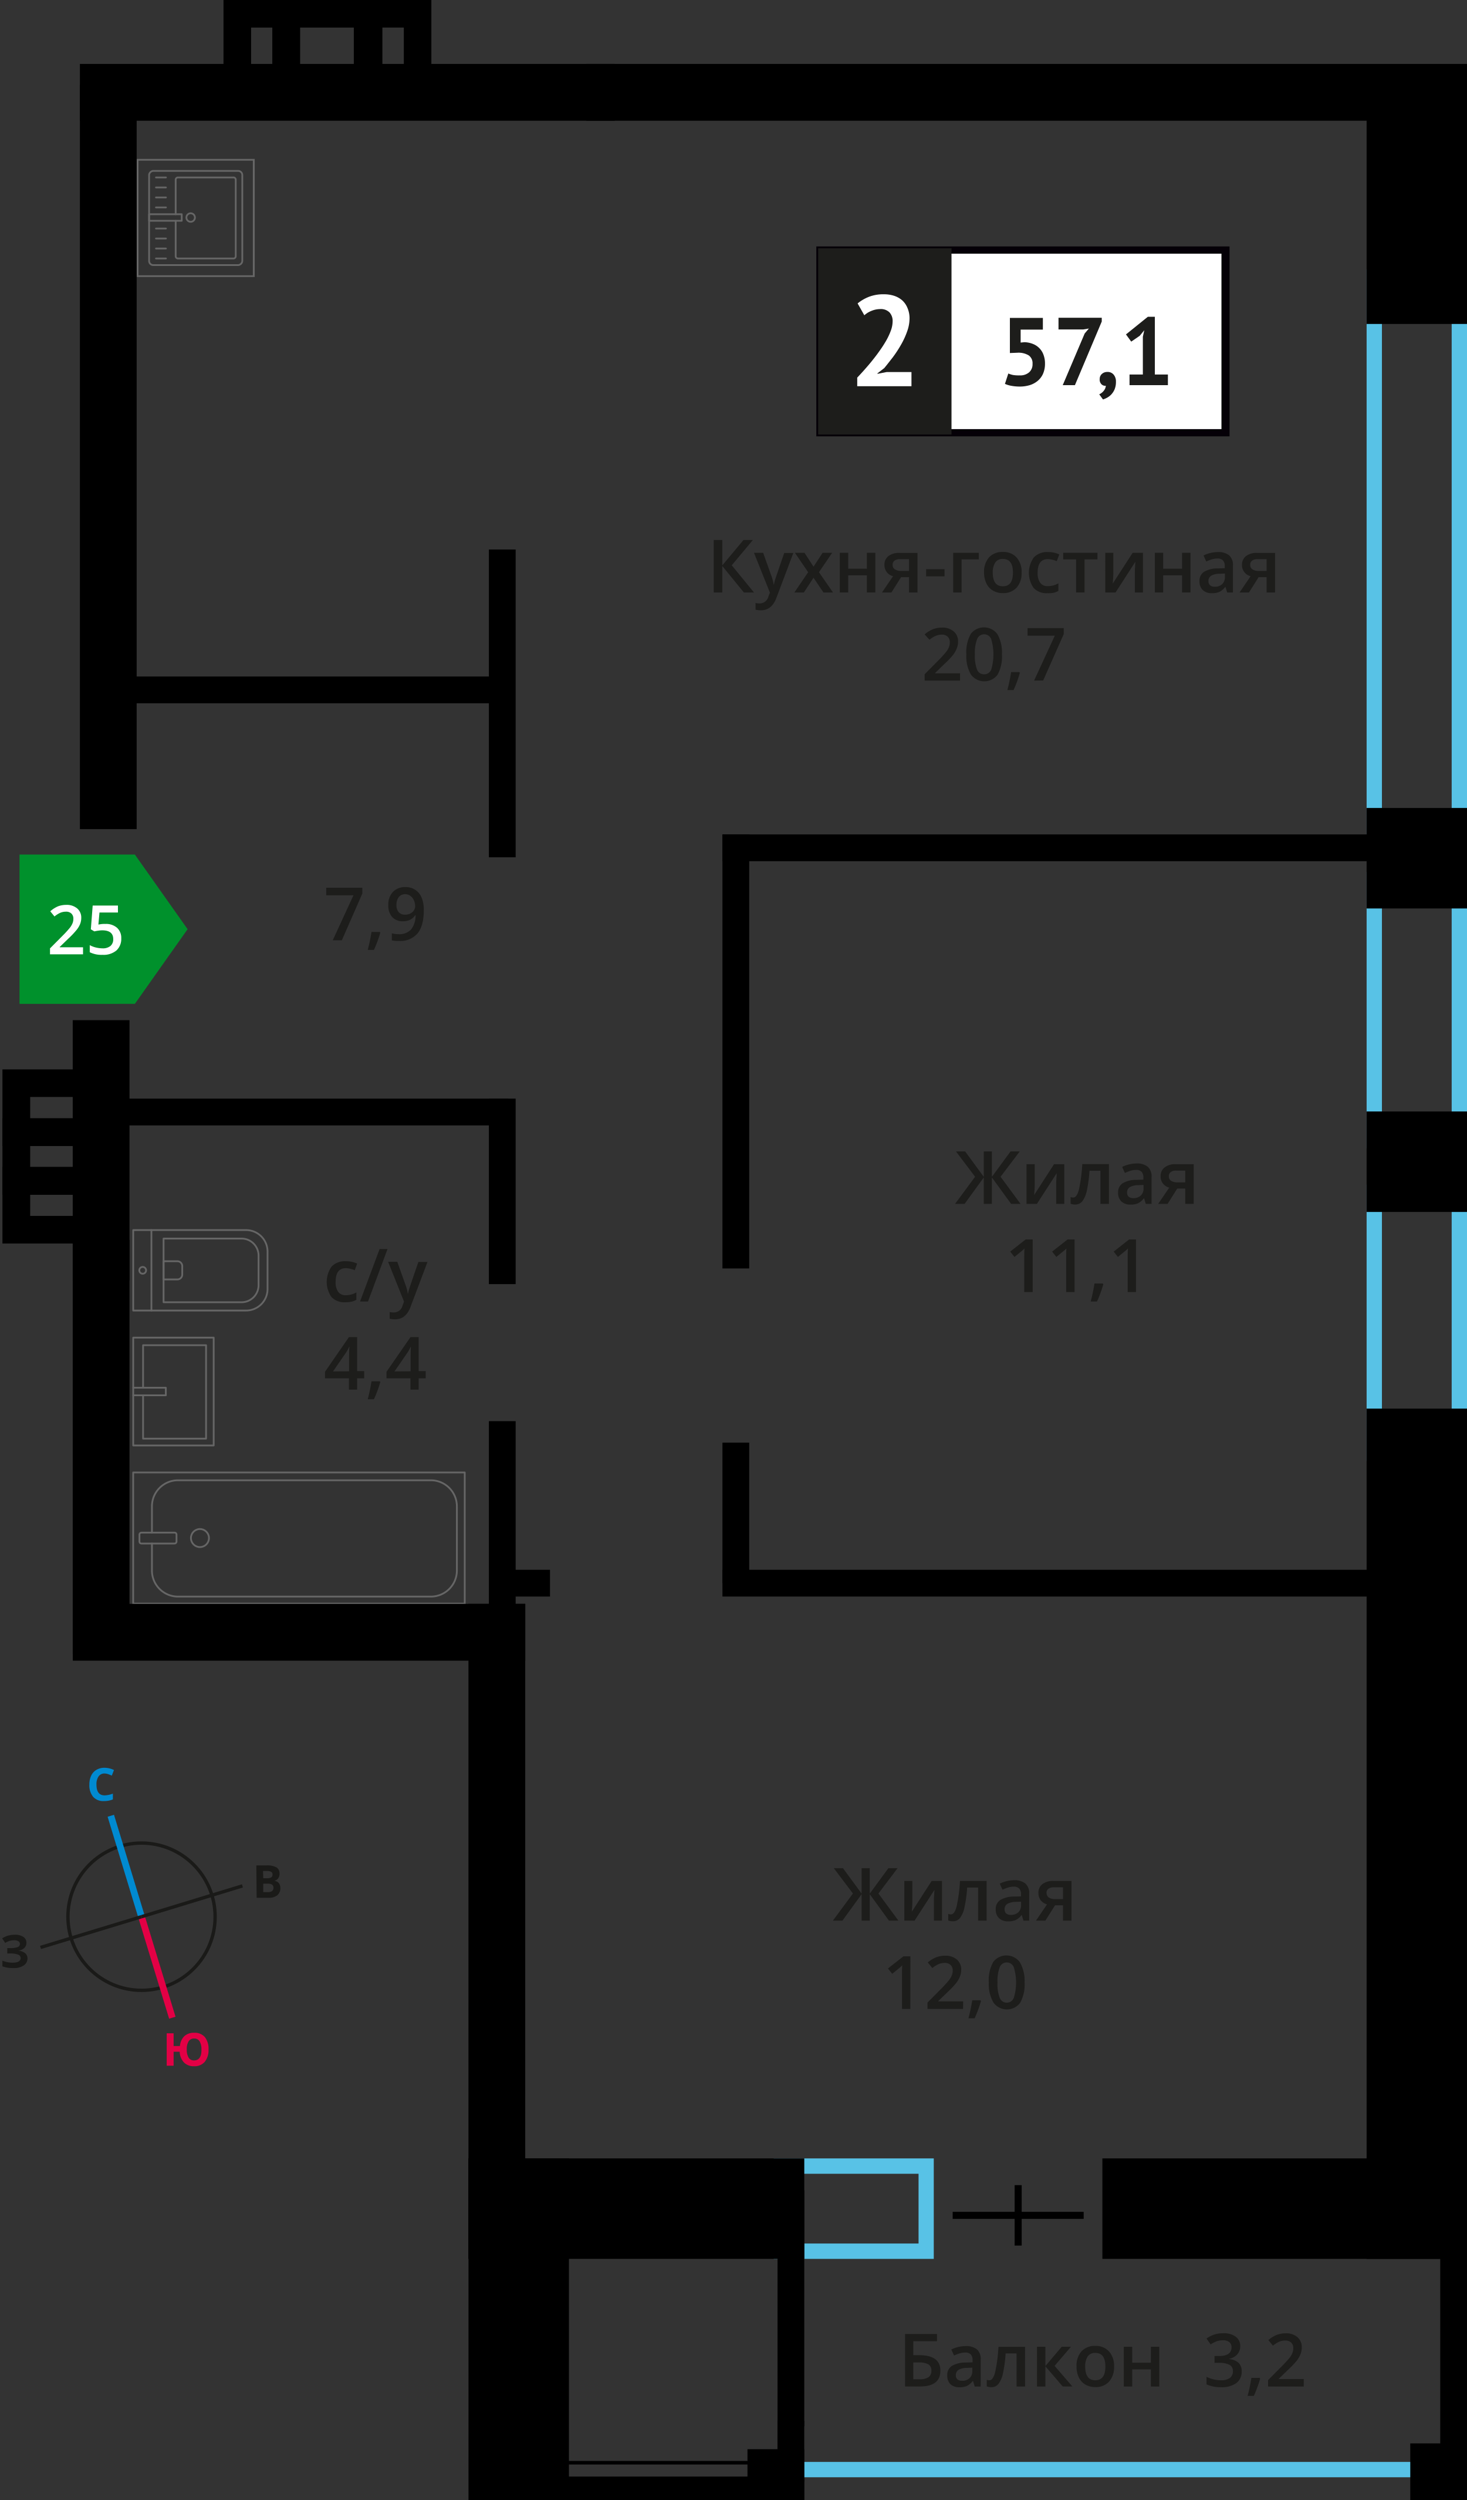 <svg xmlns="http://www.w3.org/2000/svg" width="388.71" height="662.11" viewBox="0 0 388.71 662.11">
  <rect x="0" y="0" width="388.71" height="662.11" fill="#333333" stroke="none"/>
  <defs>
    <style>
      .cls-1, .cls-10, .cls-11, .cls-2, .cls-3, .cls-4, .cls-9 {
        fill: none;
      }

      .cls-1, .cls-4 {
        stroke: #1a1a18;
      }

      .cls-1 {
        stroke-miterlimit: 22.93;
        stroke-width: 0.89px;
      }

      .cls-2 {
        stroke: #008ad1;
        stroke-width: 1.77px;
      }

      .cls-18, .cls-2, .cls-3, .cls-4 {
        stroke-miterlimit: 22.93;
      }

      .cls-3 {
        stroke: #e30045;
        stroke-width: 1.77px;
      }

      .cls-4 {
        stroke-width: 0.89px;
      }

      .cls-5 {
        isolation: isolate;
      }

      .cls-6 {
        fill: #008ad1;
      }

      .cls-7 {
        fill: #e30045;
      }

      .cls-8 {
        fill: #1a1a18;
      }

      .cls-9 {
        stroke: #000;
        stroke-width: 1.87px;
      }

      .cls-10, .cls-9 {
        stroke-miterlimit: 10;
      }

      .cls-10 {
        stroke: #58c2e6;
        stroke-width: 4.06px;
      }

      .cls-11 {
        stroke: #666;
        stroke-linecap: round;
        stroke-linejoin: round;
        stroke-width: 0.47px;
      }

      .cls-12 {
        fill: #666;
      }

      .cls-13 {
        fill: #58c2e6;
      }

      .cls-14 {
        fill: #00912c;
        fill-rule: evenodd;
      }

      .cls-15 {
        fill: #fff;
      }

      .cls-16, .cls-18 {
        fill: #1d1d1b;
      }

      .cls-17 {
        fill: #050007;
      }

      .cls-18 {
        stroke: #1d1d1b;
        stroke-width: 0.94px;
      }
    </style>
  </defs>
  <g id="doors">
    <g>
      <circle class="cls-1" cx="37.5" cy="507.58" r="19.5"/>
      <line class="cls-2" x1="29.36" y1="480.85" x2="37.5" y2="507.59"/>
      <line class="cls-3" x1="45.66" y1="534.33" x2="37.5" y2="507.59"/>
      <line class="cls-4" x1="10.74" y1="515.72" x2="37.5" y2="507.58"/>
      <line class="cls-4" x1="64.24" y1="499.42" x2="37.5" y2="507.58"/>
      <g class="cls-5">
        <path class="cls-6" d="M27.71,469.66a1.85,1.85,0,0,0-1.59.77,3.6,3.6,0,0,0-.56,2.16c0,1.91.73,2.86,2.16,2.86a6.81,6.81,0,0,0,2.19-.46v1.53a6.16,6.16,0,0,1-2.36.44,3.59,3.59,0,0,1-2.87-1.12,4.81,4.81,0,0,1-1-3.26,5.45,5.45,0,0,1,.48-2.35,3.53,3.53,0,0,1,1.39-1.54,4.13,4.13,0,0,1,2.14-.55,5.81,5.81,0,0,1,2.51.6l-.58,1.48c-.32-.15-.64-.28-1-.4A2.92,2.92,0,0,0,27.71,469.66Z"/>
      </g>
      <g class="cls-5">
        <path class="cls-7" d="M55.25,542.75a4.87,4.87,0,0,1-1,3.27,3.52,3.52,0,0,1-2.83,1.16,3.57,3.57,0,0,1-2.68-1,4.36,4.36,0,0,1-1.13-2.84H46v3.7H44.17l0-8.58H46v3.37h1.68a4.06,4.06,0,0,1,1.15-2.6,3.67,3.67,0,0,1,2.61-.91,3.53,3.53,0,0,1,2.84,1.14A4.94,4.94,0,0,1,55.25,542.75Zm-5.76,0a3.87,3.87,0,0,0,.5,2.16,1.62,1.62,0,0,0,1.44.73c1.3,0,2-1,1.94-2.9a4,4,0,0,0-.49-2.17,1.62,1.62,0,0,0-1.44-.73,1.67,1.67,0,0,0-1.46.74A3.89,3.89,0,0,0,49.49,542.77Z"/>
      </g>
      <g class="cls-5">
        <path class="cls-8" d="M67.92,494h2.67a5.22,5.22,0,0,1,2.65.51,1.82,1.82,0,0,1,.83,1.65,2.09,2.09,0,0,1-.36,1.26,1.44,1.44,0,0,1-.95.6v.06a1.9,1.9,0,0,1,1.18.68,2.5,2.5,0,0,1-.48,3.16,3.66,3.66,0,0,1-2.3.66H68Zm1.83,3.39h1.06a2,2,0,0,0,1.07-.23.87.87,0,0,0,.33-.76.78.78,0,0,0-.37-.71,2.35,2.35,0,0,0-1.14-.21h-1Zm0,1.45v2.23H71a1.78,1.78,0,0,0,1.11-.29,1.1,1.1,0,0,0,.35-.88c0-.72-.51-1.07-1.53-1.07Z"/>
      </g>
      <g class="cls-5">
        <path class="cls-8" d="M7,514.51a1.77,1.77,0,0,1-.58,1.37,2.85,2.85,0,0,1-1.59.7v0a3.22,3.22,0,0,1,1.81.65,1.72,1.72,0,0,1,.64,1.39,2.18,2.18,0,0,1-1,1.87,4.51,4.51,0,0,1-2.65.7,8.27,8.27,0,0,1-3-.46v-1.52a5.85,5.85,0,0,0,1.3.41,7.69,7.69,0,0,0,1.38.14c1.45,0,2.17-.43,2.17-1.27a1,1,0,0,0-.7-.87,5.46,5.46,0,0,0-2.06-.3H1.93v-1.42h.72a5.56,5.56,0,0,0,2-.26.87.87,0,0,0,.62-.86.79.79,0,0,0-.39-.7,2.07,2.07,0,0,0-1.17-.26,4.32,4.32,0,0,0-2.33.71l-.8-1.22a5.56,5.56,0,0,1,1.55-.71,6.93,6.93,0,0,1,1.83-.24,3.86,3.86,0,0,1,2.24.58A1.8,1.8,0,0,1,7,514.51Z"/>
      </g>
    </g>
  </g>
  <g id="Layer_7" data-name="Layer 7">
    <g>
      <g>
        <line class="cls-9" x1="269.78" y1="578.67" x2="269.78" y2="594.67"/>
        <line class="cls-9" x1="287.14" y1="586.67" x2="252.43" y2="586.67"/>
      </g>
      <polyline class="cls-10" points="204.65 654 368.72 654 381.2 654"/>
      <g>
        <g>
          <rect class="cls-11" x="61.86" y="363.38" width="34.73" height="87.85" transform="translate(-328.09 486.53) rotate(-90)"/>
          <rect class="cls-11" x="40.41" y="402.4" width="2.89" height="9.82" rx="0.49" transform="translate(-365.45 449.17) rotate(-90)"/>
          <path class="cls-11" d="M40.26,408.76v7.15a6.9,6.9,0,0,0,6.9,6.9h67a6.9,6.9,0,0,0,6.9-6.9v-17a6.9,6.9,0,0,0-6.9-6.9h-67a6.9,6.9,0,0,0-6.9,6.9v6.95"/>
          <circle class="cls-11" cx="52.98" cy="407.31" r="2.39"/>
        </g>
        <g>
          <path class="cls-11" d="M35.3,325.75H65.2a5.69,5.69,0,0,1,5.69,5.69v9.93a5.69,5.69,0,0,1-5.69,5.69H35.3a0,0,0,0,1,0,0V325.75A0,0,0,0,1,35.3,325.75Z"/>
          <path class="cls-11" d="M43.34,328H64a4.51,4.51,0,0,1,4.51,4.51v7.87A4.51,4.51,0,0,1,64,344.86H43.34a0,0,0,0,1,0,0V328a0,0,0,0,1,0,0Z"/>
          <path class="cls-11" d="M43.34,334H47a1.29,1.29,0,0,1,1.29,1.29v2.25A1.29,1.29,0,0,1,47,338.82H43.34a0,0,0,0,1,0,0V334A0,0,0,0,1,43.34,334Z"/>
          <circle class="cls-11" cx="37.81" cy="336.41" r="0.9"/>
          <line class="cls-11" x1="40.12" y1="347.07" x2="40.12" y2="325.75"/>
        </g>
        <g>
          <rect class="cls-11" x="35.3" y="354.23" width="21.32" height="28.56"/>
          <polyline class="cls-11" points="35.3 367.5 43.94 367.5 43.94 369.51 35.3 369.51"/>
          <polyline class="cls-11" points="37.91 367.5 37.91 356.24 54.6 356.24 54.6 380.98 37.91 380.98 37.91 369.51"/>
        </g>
      </g>
      <g>
        <g>
          <rect class="cls-11" x="39.38" y="45.38" width="24.94" height="24.69" rx="1.09" transform="translate(-5.87 109.58) rotate(-90)"/>
          <path class="cls-11" d="M46.55,56.74V47.59a.6.6,0,0,1,.6-.6H61.86a.6.6,0,0,1,.6.6V67.86a.59.59,0,0,1-.6.59H47.15a.59.59,0,0,1-.6-.59V58.48"/>
          <circle class="cls-11" cx="50.52" cy="57.61" r="1.13"/>
          <rect class="cls-11" x="42.96" y="53.29" width="1.74" height="8.64" transform="translate(-13.78 101.43) rotate(-90)"/>
          <line class="cls-11" x1="41.33" y1="68.45" x2="43.97" y2="68.45"/>
          <line class="cls-11" x1="41.33" y1="65.81" x2="43.97" y2="65.81"/>
          <line class="cls-11" x1="41.33" y1="63.16" x2="43.97" y2="63.16"/>
          <line class="cls-11" x1="41.33" y1="60.52" x2="43.97" y2="60.52"/>
          <line class="cls-11" x1="41.33" y1="54.93" x2="43.97" y2="54.93"/>
          <line class="cls-11" x1="41.33" y1="52.29" x2="43.97" y2="52.29"/>
          <line class="cls-11" x1="41.33" y1="49.64" x2="43.97" y2="49.64"/>
          <line class="cls-11" x1="41.33" y1="46.99" x2="43.97" y2="46.99"/>
        </g>
        <path class="cls-12" d="M67,42.55V72.9H36.68V42.55H67m.46-.47H36.21V73.36H67.49V42.08Z"/>
      </g>
      <path class="cls-13" d="M243.39,575.66v18.47H209.11V575.66h34.28m4.07-4.07H205V598.2h42.42V571.59Z"/>
      <path class="cls-13" d="M384.65,235v65.06H366.17V235h18.48m4.06-4.07h-26.6v73.2h26.6V231Z"/>
      <path class="cls-13" d="M384.65,75.39V216.91H366.17V75.39h18.48m4.06-4.07h-26.6V221h26.6V71.32Z"/>
      <path class="cls-13" d="M384.65,317.77v65.07H366.17V317.77h18.48m4.06-4.06h-26.6V386.9h26.6V313.71Z"/>
      <rect x="292.11" y="571.59" width="96.61" height="26.61" transform="translate(680.82 1169.79) rotate(180)"/>
      <rect x="124.13" y="571.59" width="88.97" height="26.61" transform="translate(337.24 1169.79) rotate(180)"/>
      <rect x="92.18" y="603.55" width="90.52" height="26.61" transform="translate(-479.41 754.29) rotate(-90)"/>
      <rect x="362.11" y="213.97" width="26.61" height="26.61" transform="translate(148.14 602.69) rotate(-90)"/>
      <rect x="362.11" y="294.35" width="26.61" height="26.61" transform="translate(67.76 683.06) rotate(-90)"/>
      <rect x="262.82" y="472.31" width="225.17" height="26.61" transform="translate(-110.2 861.02) rotate(-90)"/>
      <path d="M198.63,652.65v3.19H146.69v-3.19h51.94m.94-.94H145.76v5.07h53.81v-5.07Z"/>
      <rect x="29.21" y="179.14" width="105.38" height="7.09" transform="translate(163.8 365.38) rotate(-180)"/>
      <rect x="29.21" y="290.94" width="105.38" height="7.09" transform="translate(163.8 588.97) rotate(-180)"/>
      <rect x="92.34" y="182.73" width="81.51" height="7.09" transform="translate(-53.19 319.37) rotate(-90)"/>
      <rect x="108.53" y="311.95" width="49.12" height="7.09" transform="translate(-182.41 448.59) rotate(-90)"/>
      <rect x="108.53" y="397.36" width="49.12" height="7.09" transform="translate(-267.82 534) rotate(-90)"/>
      <rect x="137.51" y="274.89" width="114.94" height="7.09" transform="translate(-83.46 473.42) rotate(-90)"/>
      <rect x="176.38" y="397.08" width="37.19" height="7.09" transform="translate(-205.65 595.61) rotate(-90)"/>
      <rect x="191.43" y="220.97" width="171.19" height="7.09"/>
      <rect x="191.43" y="415.71" width="171.19" height="7.09"/>
      <rect x="134.98" y="415.71" width="10.75" height="7.09"/>
      <rect x="147.19" y="656.27" width="65.91" height="5.84"/>
      <rect x="178.33" y="607.74" width="62.46" height="7.09" transform="translate(820.85 401.73) rotate(90)"/>
      <rect x="201.49" y="645.59" width="16.13" height="7.09" transform="translate(858.69 439.58) rotate(90)"/>
      <g>
        <rect x="343.83" y="617.22" width="82.68" height="7.09" transform="translate(1005.93 235.59) rotate(90)"/>
        <rect x="373.68" y="647.06" width="15.04" height="15.04"/>
      </g>
      <rect x="198.06" y="648.59" width="15.04" height="13.53"/>
      <rect x="155.36" y="16.93" width="233.36" height="15.04"/>
      <rect x="21.17" y="16.93" width="141.7" height="15.04"/>
      <rect x="-69.87" y="113.5" width="197.12" height="15.04" transform="translate(149.71 92.32) rotate(90)"/>
      <rect x="44.92" y="503.95" width="173.46" height="15.04" transform="translate(643.12 379.81) rotate(90)"/>
      <rect x="-28.04" y="375.64" width="109.67" height="15.04" transform="translate(409.95 356.36) rotate(90)"/>
      <rect x="-7.69" y="297.13" width="68.96" height="15.04" transform="translate(331.44 277.85) rotate(90)"/>
      <rect x="19.27" y="424.73" width="119.9" height="15.04" transform="translate(158.45 864.51) rotate(180)"/>
      <rect x="341.62" y="38.69" width="67.59" height="26.61" transform="translate(323.42 427.41) rotate(-90)"/>
      <path d="M72.21,7.3V21.59H66.53V7.3h5.68M79.52,0H59.22V28.89h20.3V0Z"/>
      <path d="M107,7.3V21.59h-5.68V7.3H107M114.32,0H94V28.89h20.3V0Z"/>
      <path d="M93.75,7.3V21.59H79.46V7.3H93.75m7.3-7.3H72.16V28.89h28.89V0Z"/>
      <path d="M22.24,290.5v5.69H8V290.5H22.24m7.3-7.3H.65v20.29H29.54V283.2Z"/>
      <path d="M22.24,303.42v5.69H8v-5.69H22.24m7.3-7.3H.65v20.29H29.54V296.12Z"/>
      <path d="M22.24,316.34V322H8v-5.69H22.24m7.3-7.3H.65v20.29H29.54V309Z"/>
      <g>
        <polygon class="cls-14" points="35.74 226.3 35.74 226.31 42.72 236.18 49.71 246.07 42.72 255.96 35.74 265.84 35.74 265.84 35.74 265.84 5.17 265.85 5.17 226.3 35.74 226.3 35.74 226.3"/>
        <g>
          <path class="cls-15" d="M22,252.72H13.25v-1.57l3.32-3.34a27.73,27.73,0,0,0,1.95-2.13,5.24,5.24,0,0,0,.7-1.19,3.15,3.15,0,0,0,.22-1.19,1.83,1.83,0,0,0-.52-1.37,2,2,0,0,0-1.45-.5,4,4,0,0,0-1.44.27,6.43,6.43,0,0,0-1.59,1l-1.12-1.37A7.47,7.47,0,0,1,15.4,240a6.21,6.21,0,0,1,2.16-.37,4.26,4.26,0,0,1,2.88.93,3.16,3.16,0,0,1,1.09,2.53,4.37,4.37,0,0,1-.32,1.65,6.2,6.2,0,0,1-1,1.62,23.16,23.16,0,0,1-2.15,2.25l-2.24,2.17v.08H22Z"/>
          <path class="cls-15" d="M27.91,244.68a4.38,4.38,0,0,1,3.08,1,3.58,3.58,0,0,1,1.14,2.81,4.12,4.12,0,0,1-1.29,3.22,5.31,5.31,0,0,1-3.67,1.15,7,7,0,0,1-3.39-.69v-1.88a6.36,6.36,0,0,0,1.64.63,7.87,7.87,0,0,0,1.72.22,3.19,3.19,0,0,0,2.13-.63,2.27,2.27,0,0,0,.73-1.83q0-2.31-2.94-2.31a7.05,7.05,0,0,0-1,.09,10.55,10.55,0,0,0-1.07.19l-.92-.55.49-6.29h6.69v1.84H26.36l-.29,3.19.75-.12A6.79,6.79,0,0,1,27.91,244.68Z"/>
        </g>
      </g>
      <g>
        <path class="cls-16" d="M258.37,311.63l-5.07-6.71h2.43l4.94,6.73v-6.73h2.15v6.73l4.94-6.73h2.44l-5.08,6.71,5.29,7.18h-2.5l-5.09-7v7h-2.15v-7l-5.08,7h-2.53Z"/>
        <path class="cls-16" d="M274.17,308.3v5.39c0,.63-.05,1.55-.15,2.77l5.27-8.16H282v10.51h-2.14v-5.29c0-.29,0-.76.05-1.42s.06-1.12.09-1.42l-5.25,8.13H272V308.3Z"/>
        <path class="cls-16" d="M293.83,318.81h-2.25v-8.76h-2.9a35.47,35.47,0,0,1-.71,5.28,6.93,6.93,0,0,1-1.18,2.78,2.35,2.35,0,0,1-1.89.87,3.1,3.1,0,0,1-1.22-.21V317a2.16,2.16,0,0,0,.7.13c.65,0,1.15-.73,1.52-2.18a41.19,41.19,0,0,0,.87-6.68h7.06Z"/>
        <path class="cls-16" d="M303.6,318.81l-.45-1.46h-.07a4.32,4.32,0,0,1-1.53,1.3,4.75,4.75,0,0,1-2,.35,3.38,3.38,0,0,1-2.42-.83,3.14,3.14,0,0,1-.87-2.37,2.79,2.79,0,0,1,1.21-2.45,7,7,0,0,1,3.68-.9l1.81-.06v-.56a2.17,2.17,0,0,0-.47-1.51,1.92,1.92,0,0,0-1.46-.5,5,5,0,0,0-1.55.24,12.7,12.7,0,0,0-1.42.56l-.72-1.59a7.42,7.42,0,0,1,1.87-.68,8.4,8.4,0,0,1,1.92-.24,4.55,4.55,0,0,1,3,.88,3.42,3.42,0,0,1,1,2.74v7.08Zm-3.33-1.52a2.77,2.77,0,0,0,2-.68,2.46,2.46,0,0,0,.73-1.9v-.91l-1.35.05a4.66,4.66,0,0,0-2.29.53,1.59,1.59,0,0,0-.72,1.44,1.41,1.41,0,0,0,.42,1.09A1.83,1.83,0,0,0,300.27,317.29Z"/>
        <path class="cls-16" d="M309.38,318.81h-2.49l2.92-4.3a3.11,3.11,0,0,1-1.67-1.09,3,3,0,0,1-.61-1.94,2.8,2.8,0,0,1,1.07-2.33,4.47,4.47,0,0,1,2.9-.85h4.79v10.51h-2.24v-4.05h-2.12Zm.33-7.31a1.35,1.35,0,0,0,.61,1.21,3,3,0,0,0,1.65.4h2.08V310h-2.43a2.23,2.23,0,0,0-1.41.38A1.33,1.33,0,0,0,309.71,311.5Z"/>
        <path class="cls-16" d="M273.63,342.16h-2.24v-9c0-1.07,0-1.92.08-2.54-.15.15-.33.31-.54.5s-.92.77-2.13,1.75l-1.12-1.42,4.08-3.21h1.87Z"/>
        <path class="cls-16" d="M284.73,342.16H282.5v-9c0-1.07,0-1.92.07-2.54-.14.15-.32.31-.53.5l-2.14,1.75-1.12-1.42,4.09-3.21h1.86Z"/>
        <path class="cls-16" d="M292.34,340.12a32,32,0,0,1-1.67,4.55H289a44.61,44.61,0,0,0,1-4.77h2.2Z"/>
        <path class="cls-16" d="M301,342.16H298.8v-9c0-1.07,0-1.92.08-2.54-.15.15-.33.31-.54.5s-.92.77-2.13,1.75l-1.12-1.42,4.08-3.21H301Z"/>
      </g>
      <g>
        <path class="cls-16" d="M226,501.44l-5.07-6.71h2.43l4.94,6.73v-6.73h2.16v6.73l4.94-6.73h2.43l-5.07,6.71,5.29,7.18h-2.51l-5.08-7v7h-2.16v-7l-5.08,7h-2.53Z"/>
        <path class="cls-16" d="M241.75,498.11v5.39q0,.94-.15,2.76l5.27-8.15h2.73v10.51h-2.15v-5.29c0-.29,0-.76.06-1.42s.06-1.12.09-1.42l-5.26,8.13h-2.72V498.11Z"/>
        <path class="cls-16" d="M261.42,508.62h-2.25v-8.76h-2.9a36.61,36.61,0,0,1-.72,5.28,6.86,6.86,0,0,1-1.18,2.78,2.33,2.33,0,0,1-1.88.87,3.16,3.16,0,0,1-1.23-.21v-1.75a2,2,0,0,0,.71.14c.64,0,1.15-.73,1.52-2.18a41.19,41.19,0,0,0,.87-6.68h7.06Z"/>
        <path class="cls-16" d="M271.18,508.62l-.44-1.46h-.08a4.23,4.23,0,0,1-1.53,1.3,4.83,4.83,0,0,1-2,.35,3.33,3.33,0,0,1-2.42-.84,3.1,3.1,0,0,1-.87-2.36,2.77,2.77,0,0,1,1.21-2.45,7,7,0,0,1,3.67-.91l1.82-.05v-.56a2.15,2.15,0,0,0-.47-1.51,1.94,1.94,0,0,0-1.46-.5,5,5,0,0,0-1.55.24,13.68,13.68,0,0,0-1.43.56l-.72-1.6a8,8,0,0,1,1.87-.67,8.4,8.4,0,0,1,1.92-.24,4.51,4.51,0,0,1,3,.88,3.4,3.4,0,0,1,1,2.74v7.08Zm-3.32-1.52a2.77,2.77,0,0,0,1.95-.68,2.46,2.46,0,0,0,.74-1.9v-.92l-1.35.06a4.71,4.71,0,0,0-2.3.53,1.61,1.61,0,0,0-.71,1.44,1.44,1.44,0,0,0,.41,1.09A1.84,1.84,0,0,0,267.86,507.1Z"/>
        <path class="cls-16" d="M277,508.62h-2.5l2.93-4.3a3.17,3.17,0,0,1-1.67-1.09,3,3,0,0,1-.61-1.94,2.81,2.81,0,0,1,1.06-2.34,4.58,4.58,0,0,1,2.91-.84h4.79v10.51h-2.25v-4.05h-2.11Zm.32-7.32a1.37,1.37,0,0,0,.62,1.22,2.91,2.91,0,0,0,1.64.4h2.08V499.8H279.2a2.23,2.23,0,0,0-1.41.39A1.33,1.33,0,0,0,277.29,501.3Z"/>
        <path class="cls-16" d="M241.21,532H239v-9c0-1.07,0-1.92.08-2.55-.15.16-.33.32-.54.51l-2.13,1.75-1.13-1.42,4.09-3.21h1.86Z"/>
        <path class="cls-16" d="M255.18,532h-9.42v-1.69l3.58-3.6a31.18,31.18,0,0,0,2.11-2.31,5.64,5.64,0,0,0,.75-1.28,3.35,3.35,0,0,0,.24-1.28,2,2,0,0,0-.56-1.48,2.19,2.19,0,0,0-1.57-.54,4.29,4.29,0,0,0-1.54.29,7.28,7.28,0,0,0-1.73,1.07l-1.2-1.48a7.69,7.69,0,0,1,2.25-1.38,6.64,6.64,0,0,1,2.33-.41,4.59,4.59,0,0,1,3.1,1,3.42,3.42,0,0,1,1.17,2.72,4.71,4.71,0,0,1-.34,1.79,7.33,7.33,0,0,1-1,1.74,24.27,24.27,0,0,1-2.32,2.43l-2.42,2.34V530h6.6Z"/>
        <path class="cls-16" d="M259.93,529.92a33.15,33.15,0,0,1-1.68,4.56h-1.64a47.22,47.22,0,0,0,1-4.77h2.19Z"/>
        <path class="cls-16" d="M271.48,525a9.83,9.83,0,0,1-1.17,5.38,4.39,4.39,0,0,1-7.07-.06A9.68,9.68,0,0,1,262,525a9.91,9.91,0,0,1,1.17-5.42,4.4,4.4,0,0,1,7.07.08A9.78,9.78,0,0,1,271.48,525Zm-7.17,0a10.12,10.12,0,0,0,.58,4.06,2,2,0,0,0,3.74,0,13.9,13.9,0,0,0,0-8.08,2,2,0,0,0-3.74,0A10.16,10.16,0,0,0,264.31,525Z"/>
      </g>
      <g>
        <path class="cls-16" d="M249.17,627.8c0,2.78-1.79,4.18-5.36,4.18h-4V618.09h8.47V620H242v3.7h1.65C247.34,623.73,249.17,625.08,249.17,627.8ZM242,630.07h1.63a4.22,4.22,0,0,0,2.4-.54,2,2,0,0,0,.76-1.73,1.85,1.85,0,0,0-.77-1.66,5,5,0,0,0-2.66-.51H242Z"/>
        <path class="cls-16" d="M258.27,632l-.45-1.47h-.08a4.19,4.19,0,0,1-1.53,1.31,4.83,4.83,0,0,1-2,.35,3.34,3.34,0,0,1-2.42-.84A3.14,3.14,0,0,1,251,629a2.77,2.77,0,0,1,1.21-2.45,6.94,6.94,0,0,1,3.67-.9l1.82-.06V625a2.12,2.12,0,0,0-.47-1.5,1.94,1.94,0,0,0-1.46-.5,5,5,0,0,0-1.55.24,9.75,9.75,0,0,0-1.42.56l-.73-1.6a7.91,7.91,0,0,1,1.88-.68,8.79,8.79,0,0,1,1.91-.23,4.56,4.56,0,0,1,3,.87,3.44,3.44,0,0,1,1,2.75V632Zm-3.33-1.52a2.77,2.77,0,0,0,1.95-.68,2.49,2.49,0,0,0,.74-1.91V627l-1.35.06a4.54,4.54,0,0,0-2.29.52,1.62,1.62,0,0,0-.72,1.44,1.41,1.41,0,0,0,.42,1.09A1.77,1.77,0,0,0,254.94,630.46Z"/>
        <path class="cls-16" d="M271.61,632h-2.25v-8.76h-2.9a35.86,35.86,0,0,1-.71,5.28,6.88,6.88,0,0,1-1.18,2.77,2.31,2.31,0,0,1-1.89.88,3.14,3.14,0,0,1-1.22-.21v-1.75a1.93,1.93,0,0,0,.7.13c.65,0,1.16-.72,1.53-2.18a41,41,0,0,0,.87-6.67h7.05Z"/>
        <path class="cls-16" d="M281.32,621.47h2.45l-4.34,5.06,4.71,5.45h-2.56L277,626.65V632h-2.23V621.47H277v5.1Z"/>
        <path class="cls-16" d="M295.19,626.7a5.73,5.73,0,0,1-1.32,4,4.73,4.73,0,0,1-3.67,1.45,5.09,5.09,0,0,1-2.61-.67,4.42,4.42,0,0,1-1.74-1.91,6.57,6.57,0,0,1-.6-2.89,5.68,5.68,0,0,1,1.31-4,4.75,4.75,0,0,1,3.69-1.43,4.62,4.62,0,0,1,3.61,1.47A5.62,5.62,0,0,1,295.19,626.7Zm-7.65,0q0,3.64,2.69,3.64c1.78,0,2.66-1.21,2.66-3.64s-.89-3.6-2.68-3.6a2.28,2.28,0,0,0-2,.93A4.74,4.74,0,0,0,287.54,626.7Z"/>
        <path class="cls-16" d="M300,621.47v4.22h4.95v-4.22h2.23V632h-2.23v-4.54H300V632h-2.23V621.47Z"/>
        <path class="cls-16" d="M328.62,621.28a3.19,3.19,0,0,1-.77,2.2,3.86,3.86,0,0,1-2.16,1.18v.08a4.19,4.19,0,0,1,2.51,1A3,3,0,0,1,329,628a3.69,3.69,0,0,1-1.41,3.09,6.55,6.55,0,0,1-4,1.09,9.1,9.1,0,0,1-3.9-.75v-2a8.68,8.68,0,0,0,1.87.67,8.12,8.12,0,0,0,1.91.24,4,4,0,0,0,2.41-.6,2.16,2.16,0,0,0,.8-1.85,1.75,1.75,0,0,0-.89-1.63,5.6,5.6,0,0,0-2.77-.53h-1.21v-1.81H323c2.21,0,3.32-.77,3.32-2.3a1.71,1.71,0,0,0-.58-1.38,2.6,2.6,0,0,0-1.71-.48,5.18,5.18,0,0,0-1.52.22,7.33,7.33,0,0,0-1.73.87l-1.09-1.56a7.32,7.32,0,0,1,4.44-1.4,5.31,5.31,0,0,1,3.28.9A3,3,0,0,1,328.62,621.28Z"/>
        <path class="cls-16" d="M333.9,629.93a32.63,32.63,0,0,1-1.68,4.55h-1.64a47.22,47.22,0,0,0,1-4.77h2.19Z"/>
        <path class="cls-16" d="M345.45,632H336v-1.7l3.58-3.6c1.06-1.08,1.76-1.85,2.11-2.3a5.29,5.29,0,0,0,.75-1.28,3.39,3.39,0,0,0,.24-1.28,2,2,0,0,0-.56-1.48,2.19,2.19,0,0,0-1.57-.54,4.09,4.09,0,0,0-1.54.29,7.06,7.06,0,0,0-1.72,1.07l-1.21-1.48a7.69,7.69,0,0,1,2.25-1.38,6.42,6.42,0,0,1,2.33-.41,4.52,4.52,0,0,1,3.1,1,3.41,3.41,0,0,1,1.17,2.72,4.9,4.9,0,0,1-.33,1.79,7.39,7.39,0,0,1-1,1.74,24.27,24.27,0,0,1-2.32,2.43l-2.42,2.33v.1h6.6Z"/>
      </g>
      <g>
        <path class="cls-16" d="M199.78,156.9h-2.67l-5.72-7v7h-2.27V143h2.27v6.72L197,143h2.49l-5.6,6.7Z"/>
        <path class="cls-16" d="M199.78,146.39h2.43l2.14,6a11,11,0,0,1,.64,2.4h.08a10.89,10.89,0,0,1,.31-1.27q.23-.75,2.42-7.08h2.41l-4.49,11.9q-1.23,3.28-4.09,3.28a6.23,6.23,0,0,1-1.44-.16v-1.77a4.93,4.93,0,0,0,1.15.11,2.36,2.36,0,0,0,2.27-1.87l.39-1Z"/>
        <path class="cls-16" d="M214.14,151.53l-3.52-5.14h2.54l2.4,3.68,2.41-3.68h2.53L217,151.53l3.72,5.37h-2.53L215.56,153,213,156.9h-2.52Z"/>
        <path class="cls-16" d="M224.75,146.39v4.22h4.95v-4.22h2.24V156.9H229.7v-4.54h-4.95v4.54h-2.23V146.39Z"/>
        <path class="cls-16" d="M236.2,156.9h-2.5l2.93-4.31a3,3,0,0,1-2.28-3,2.8,2.8,0,0,1,1.06-2.33,4.58,4.58,0,0,1,2.91-.84h4.79V156.9h-2.24v-4.05h-2.12Zm.32-7.32a1.35,1.35,0,0,0,.62,1.21,3,3,0,0,0,1.65.41h2.08v-3.12h-2.44a2.27,2.27,0,0,0-1.41.39A1.33,1.33,0,0,0,236.52,149.58Z"/>
        <path class="cls-16" d="M245.39,152.63v-1.9h4.88v1.9Z"/>
        <path class="cls-16" d="M259.35,146.39v1.75h-4.56v8.76h-2.23V146.39Z"/>
        <path class="cls-16" d="M270.69,151.62a5.68,5.68,0,0,1-1.32,4,4.73,4.73,0,0,1-3.67,1.45,5.06,5.06,0,0,1-2.6-.67,4.31,4.31,0,0,1-1.74-1.91,6.44,6.44,0,0,1-.61-2.89,5.73,5.73,0,0,1,1.31-4,4.78,4.78,0,0,1,3.7-1.43,4.64,4.64,0,0,1,3.61,1.47A5.66,5.66,0,0,1,270.69,151.62Zm-7.64,0c0,2.43.89,3.64,2.69,3.64s2.66-1.21,2.66-3.64-.9-3.6-2.68-3.6a2.28,2.28,0,0,0-2,.93A4.75,4.75,0,0,0,263.05,151.62Z"/>
        <path class="cls-16" d="M277.5,157.09a4.61,4.61,0,0,1-3.63-1.4,7,7,0,0,1,.06-8.07,4.8,4.8,0,0,1,3.75-1.42,6.9,6.9,0,0,1,3,.62l-.67,1.79a6.76,6.76,0,0,0-2.34-.55q-2.73,0-2.73,3.62a4.33,4.33,0,0,0,.68,2.65,2.33,2.33,0,0,0,2,.89,5.61,5.61,0,0,0,2.82-.74v2a4.48,4.48,0,0,1-1.27.5A7.2,7.2,0,0,1,277.5,157.09Z"/>
        <path class="cls-16" d="M290.79,146.39v1.75h-3.42v8.76h-2.24v-8.76h-3.42v-1.75Z"/>
        <path class="cls-16" d="M295,146.39v5.39q0,.93-.15,2.76l5.27-8.15h2.73V156.9h-2.15v-5.3c0-.29,0-.76.05-1.41s.07-1.13.09-1.43l-5.25,8.14h-2.73V146.39Z"/>
        <path class="cls-16" d="M308.21,146.39v4.22h5v-4.22h2.23V156.9h-2.23v-4.54h-5v4.54H306V146.39Z"/>
        <path class="cls-16" d="M325.16,156.9l-.45-1.47h-.07a4.36,4.36,0,0,1-1.53,1.31,4.84,4.84,0,0,1-2,.35,3.34,3.34,0,0,1-2.42-.84,3.14,3.14,0,0,1-.86-2.37,2.78,2.78,0,0,1,1.2-2.45,7,7,0,0,1,3.68-.9l1.81-.06v-.56a2.08,2.08,0,0,0-.47-1.5,1.92,1.92,0,0,0-1.46-.5,5.07,5.07,0,0,0-1.55.24,10.22,10.22,0,0,0-1.42.56l-.72-1.6a7.83,7.83,0,0,1,1.87-.68,9,9,0,0,1,1.92-.23,4.53,4.53,0,0,1,3,.87,3.41,3.41,0,0,1,1,2.75v7.08Zm-3.33-1.52a2.78,2.78,0,0,0,2-.68,2.48,2.48,0,0,0,.73-1.91v-.91l-1.35.06a4.57,4.57,0,0,0-2.29.52,1.62,1.62,0,0,0-.72,1.44,1.41,1.41,0,0,0,.42,1.09A1.78,1.78,0,0,0,321.83,155.38Z"/>
        <path class="cls-16" d="M330.94,156.9h-2.49l2.92-4.31a3,3,0,0,1-2.28-3,2.81,2.81,0,0,1,1.07-2.33,4.53,4.53,0,0,1,2.9-.84h4.79V156.9h-2.24v-4.05h-2.12Zm.33-7.32a1.35,1.35,0,0,0,.61,1.21,3,3,0,0,0,1.65.41h2.08v-3.12h-2.43a2.23,2.23,0,0,0-1.41.39A1.31,1.31,0,0,0,331.27,149.58Z"/>
        <path class="cls-16" d="M254.38,180.24H245v-1.69l3.58-3.6a30.83,30.83,0,0,0,2.1-2.3,5.36,5.36,0,0,0,.76-1.28,3.63,3.63,0,0,0,.23-1.28,2,2,0,0,0-.56-1.48,2.18,2.18,0,0,0-1.56-.55,4.11,4.11,0,0,0-1.55.3,7,7,0,0,0-1.72,1.06L245,168a8,8,0,0,1,2.25-1.39,6.68,6.68,0,0,1,2.33-.41,4.57,4.57,0,0,1,3.11,1,3.41,3.41,0,0,1,1.17,2.72,4.82,4.82,0,0,1-.34,1.78,7.25,7.25,0,0,1-1,1.75,22.3,22.3,0,0,1-2.32,2.42l-2.41,2.34v.1h6.59Z"/>
        <path class="cls-16" d="M265.48,173.3a9.88,9.88,0,0,1-1.16,5.38,4.4,4.4,0,0,1-7.07-.06,9.68,9.68,0,0,1-1.2-5.32,9.89,9.89,0,0,1,1.17-5.42,4.4,4.4,0,0,1,7.07.08A9.78,9.78,0,0,1,265.48,173.3Zm-7.17,0a10.15,10.15,0,0,0,.59,4.06,1.94,1.94,0,0,0,1.86,1.21,2,2,0,0,0,1.88-1.23,14.13,14.13,0,0,0,0-8.08,2,2,0,0,0-3.74,0A10.21,10.21,0,0,0,258.31,173.3Z"/>
        <path class="cls-16" d="M270.23,178.2a31.14,31.14,0,0,1-1.67,4.55h-1.64a47.22,47.22,0,0,0,1-4.77h2.19Z"/>
        <path class="cls-16" d="M274,180.24l5.49-11.9h-7.22v-2h9.6v1.56l-5.46,12.31Z"/>
      </g>
      <g>
        <path class="cls-16" d="M88.17,249l5.49-11.91H86.44v-2H96v1.55L90.58,249Z"/>
        <path class="cls-16" d="M100.76,247a31.38,31.38,0,0,1-1.68,4.55H97.44a47.63,47.63,0,0,0,1-4.76h2.19Z"/>
        <path class="cls-16" d="M112.29,241.06q0,4.09-1.65,6.12a6,6,0,0,1-5,2,7.15,7.15,0,0,1-1.82-.16v-1.87a6.29,6.29,0,0,0,1.7.24,4.36,4.36,0,0,0,3.38-1.21,5.94,5.94,0,0,0,1.21-3.82H110a3.35,3.35,0,0,1-1.35,1.23,4.32,4.32,0,0,1-1.86.38,3.72,3.72,0,0,1-2.9-1.15,4.51,4.51,0,0,1-1-3.15,4.82,4.82,0,0,1,1.22-3.47,4.38,4.38,0,0,1,3.33-1.28,4.43,4.43,0,0,1,4.28,2.81A8.24,8.24,0,0,1,112.29,241.06Zm-4.85-4.26a2.16,2.16,0,0,0-1.77.75,3.31,3.31,0,0,0-.62,2.13,2.74,2.74,0,0,0,.58,1.86,2.12,2.12,0,0,0,1.74.68,2.78,2.78,0,0,0,1.9-.67A2.06,2.06,0,0,0,110,240a3.82,3.82,0,0,0-.33-1.58,2.74,2.74,0,0,0-.92-1.16A2.2,2.2,0,0,0,107.44,236.8Z"/>
      </g>
      <g>
        <path class="cls-16" d="M91.45,344.86a4.61,4.61,0,0,1-3.63-1.39,7,7,0,0,1,.06-8.07A4.8,4.8,0,0,1,91.63,334a7,7,0,0,1,3,.62L94,336.38a7,7,0,0,0-2.34-.55q-2.73,0-2.73,3.62a4.36,4.36,0,0,0,.68,2.66,2.36,2.36,0,0,0,2,.89,5.71,5.71,0,0,0,2.82-.74v1.94a4.23,4.23,0,0,1-1.27.51A7.87,7.87,0,0,1,91.45,344.86Z"/>
        <path class="cls-16" d="M102.68,330.78l-5.17,13.89H95.4l5.18-13.89Z"/>
        <path class="cls-16" d="M102.84,334.16h2.43l2.14,6a11.09,11.09,0,0,1,.64,2.39h.08a10.89,10.89,0,0,1,.31-1.27q.23-.74,2.42-7.08h2.41l-4.5,11.91q-1.22,3.27-4.08,3.27a6.23,6.23,0,0,1-1.44-.16v-1.77a4.89,4.89,0,0,0,1.15.12,2.37,2.37,0,0,0,2.27-1.87l.39-1Z"/>
        <path class="cls-16" d="M96.5,365H94.63v3H92.45v-3H86.11v-1.72l6.34-9.18h2.18v9H96.5Zm-4-1.86v-3.48c0-1.24,0-2.26.1-3h-.08a10.09,10.09,0,0,1-.83,1.52l-3.45,5Z"/>
        <path class="cls-16" d="M100.76,366a31.38,31.38,0,0,1-1.68,4.55H97.44a47.63,47.63,0,0,0,1-4.76h2.19Z"/>
        <path class="cls-16" d="M112.8,365h-1.87v3h-2.17v-3h-6.35v-1.72l6.35-9.18h2.17v9h1.87Zm-4-1.86v-3.48c0-1.24,0-2.26.09-3h-.08a10.09,10.09,0,0,1-.83,1.52l-3.45,5Z"/>
      </g>
      <g>
        <rect class="cls-15" x="217.26" y="66.22" width="106.42" height="48.38"/>
        <path class="cls-17" d="M323.67,67.18H218.42v46.46H323.67ZM217.36,65.26H325.79v50.3H216.3V65.26Z"/>
        <rect class="cls-18" x="217.26" y="66.22" width="34.39" height="48.38"/>
        <g>
          <path class="cls-16" d="M270.14,99.41a3.61,3.61,0,0,0,2.56-.82,2.84,2.84,0,0,0,.89-2.23,2.54,2.54,0,0,0-1-2.24,5.25,5.25,0,0,0-3-.71l-2,.08v-9.3h8.74v3.1h-5.89v3.43l1-.1a6.62,6.62,0,0,1,2.25.46,4.82,4.82,0,0,1,1.71,1.13A4.68,4.68,0,0,1,276.51,94a6.42,6.42,0,0,1,.38,2.3,6.58,6.58,0,0,1-.5,2.64,5.2,5.2,0,0,1-1.41,1.9,6.12,6.12,0,0,1-2.12,1.15,9.12,9.12,0,0,1-2.67.38,12.52,12.52,0,0,1-2.17-.19,7.35,7.35,0,0,1-1.74-.52l.89-2.75a6.62,6.62,0,0,0,1.28.4A9,9,0,0,0,270.14,99.41Z"/>
          <path class="cls-16" d="M281.59,102l5.82-13.69L288.52,87l-1.52.25h-6.53v-3.1h11.46v1L284.82,102Z"/>
          <path class="cls-16" d="M291.39,100.35A1.73,1.73,0,0,1,292,99a2.08,2.08,0,0,1,1.41-.5,2.05,2.05,0,0,1,1.67.71,2.76,2.76,0,0,1,.61,1.88,5.1,5.1,0,0,1-.35,2,4.68,4.68,0,0,1-.88,1.37,4.47,4.47,0,0,1-1.12.86,6.68,6.68,0,0,1-1.08.47l-1-1.37a3,3,0,0,0,1.19-.92,2.36,2.36,0,0,0,.56-1.34,1.41,1.41,0,0,1-1.11-.36A1.72,1.72,0,0,1,291.39,100.35Z"/>
          <path class="cls-16" d="M299.29,99.18h3.53v-10l.38-1.73L302,88.92l-2.26,1.55-1.39-1.91,5.79-4.67H306V99.18h3.46V102H299.29Z"/>
        </g>
        <path class="cls-15" d="M241,84.27a10.19,10.19,0,0,1-.64,3.51,20.94,20.94,0,0,1-1.6,3.48,32.15,32.15,0,0,1-2.15,3.3c-.78,1-1.55,2-2.3,2.91l-1.81,1.4V99l2.46-.48h6.55v3.76H227.14V100c.54-.57,1.16-1.23,1.84-2s1.37-1.56,2.06-2.42,1.37-1.73,2-2.64a31.24,31.24,0,0,0,1.78-2.75,17.5,17.5,0,0,0,1.24-2.67,7.33,7.33,0,0,0,.46-2.46,3.35,3.35,0,0,0-.8-2.3,3.23,3.23,0,0,0-2.54-.91,6.05,6.05,0,0,0-2.23.46,6.23,6.23,0,0,0-1.93,1.18l-1.78-3.14a11.42,11.42,0,0,1,3-1.75,10.7,10.7,0,0,1,4-.67,8.57,8.57,0,0,1,2.69.41,6.11,6.11,0,0,1,2.12,1.19,5.54,5.54,0,0,1,1.39,2A6.83,6.83,0,0,1,241,84.27Z"/>
      </g>
    </g>
  </g>
</svg>
